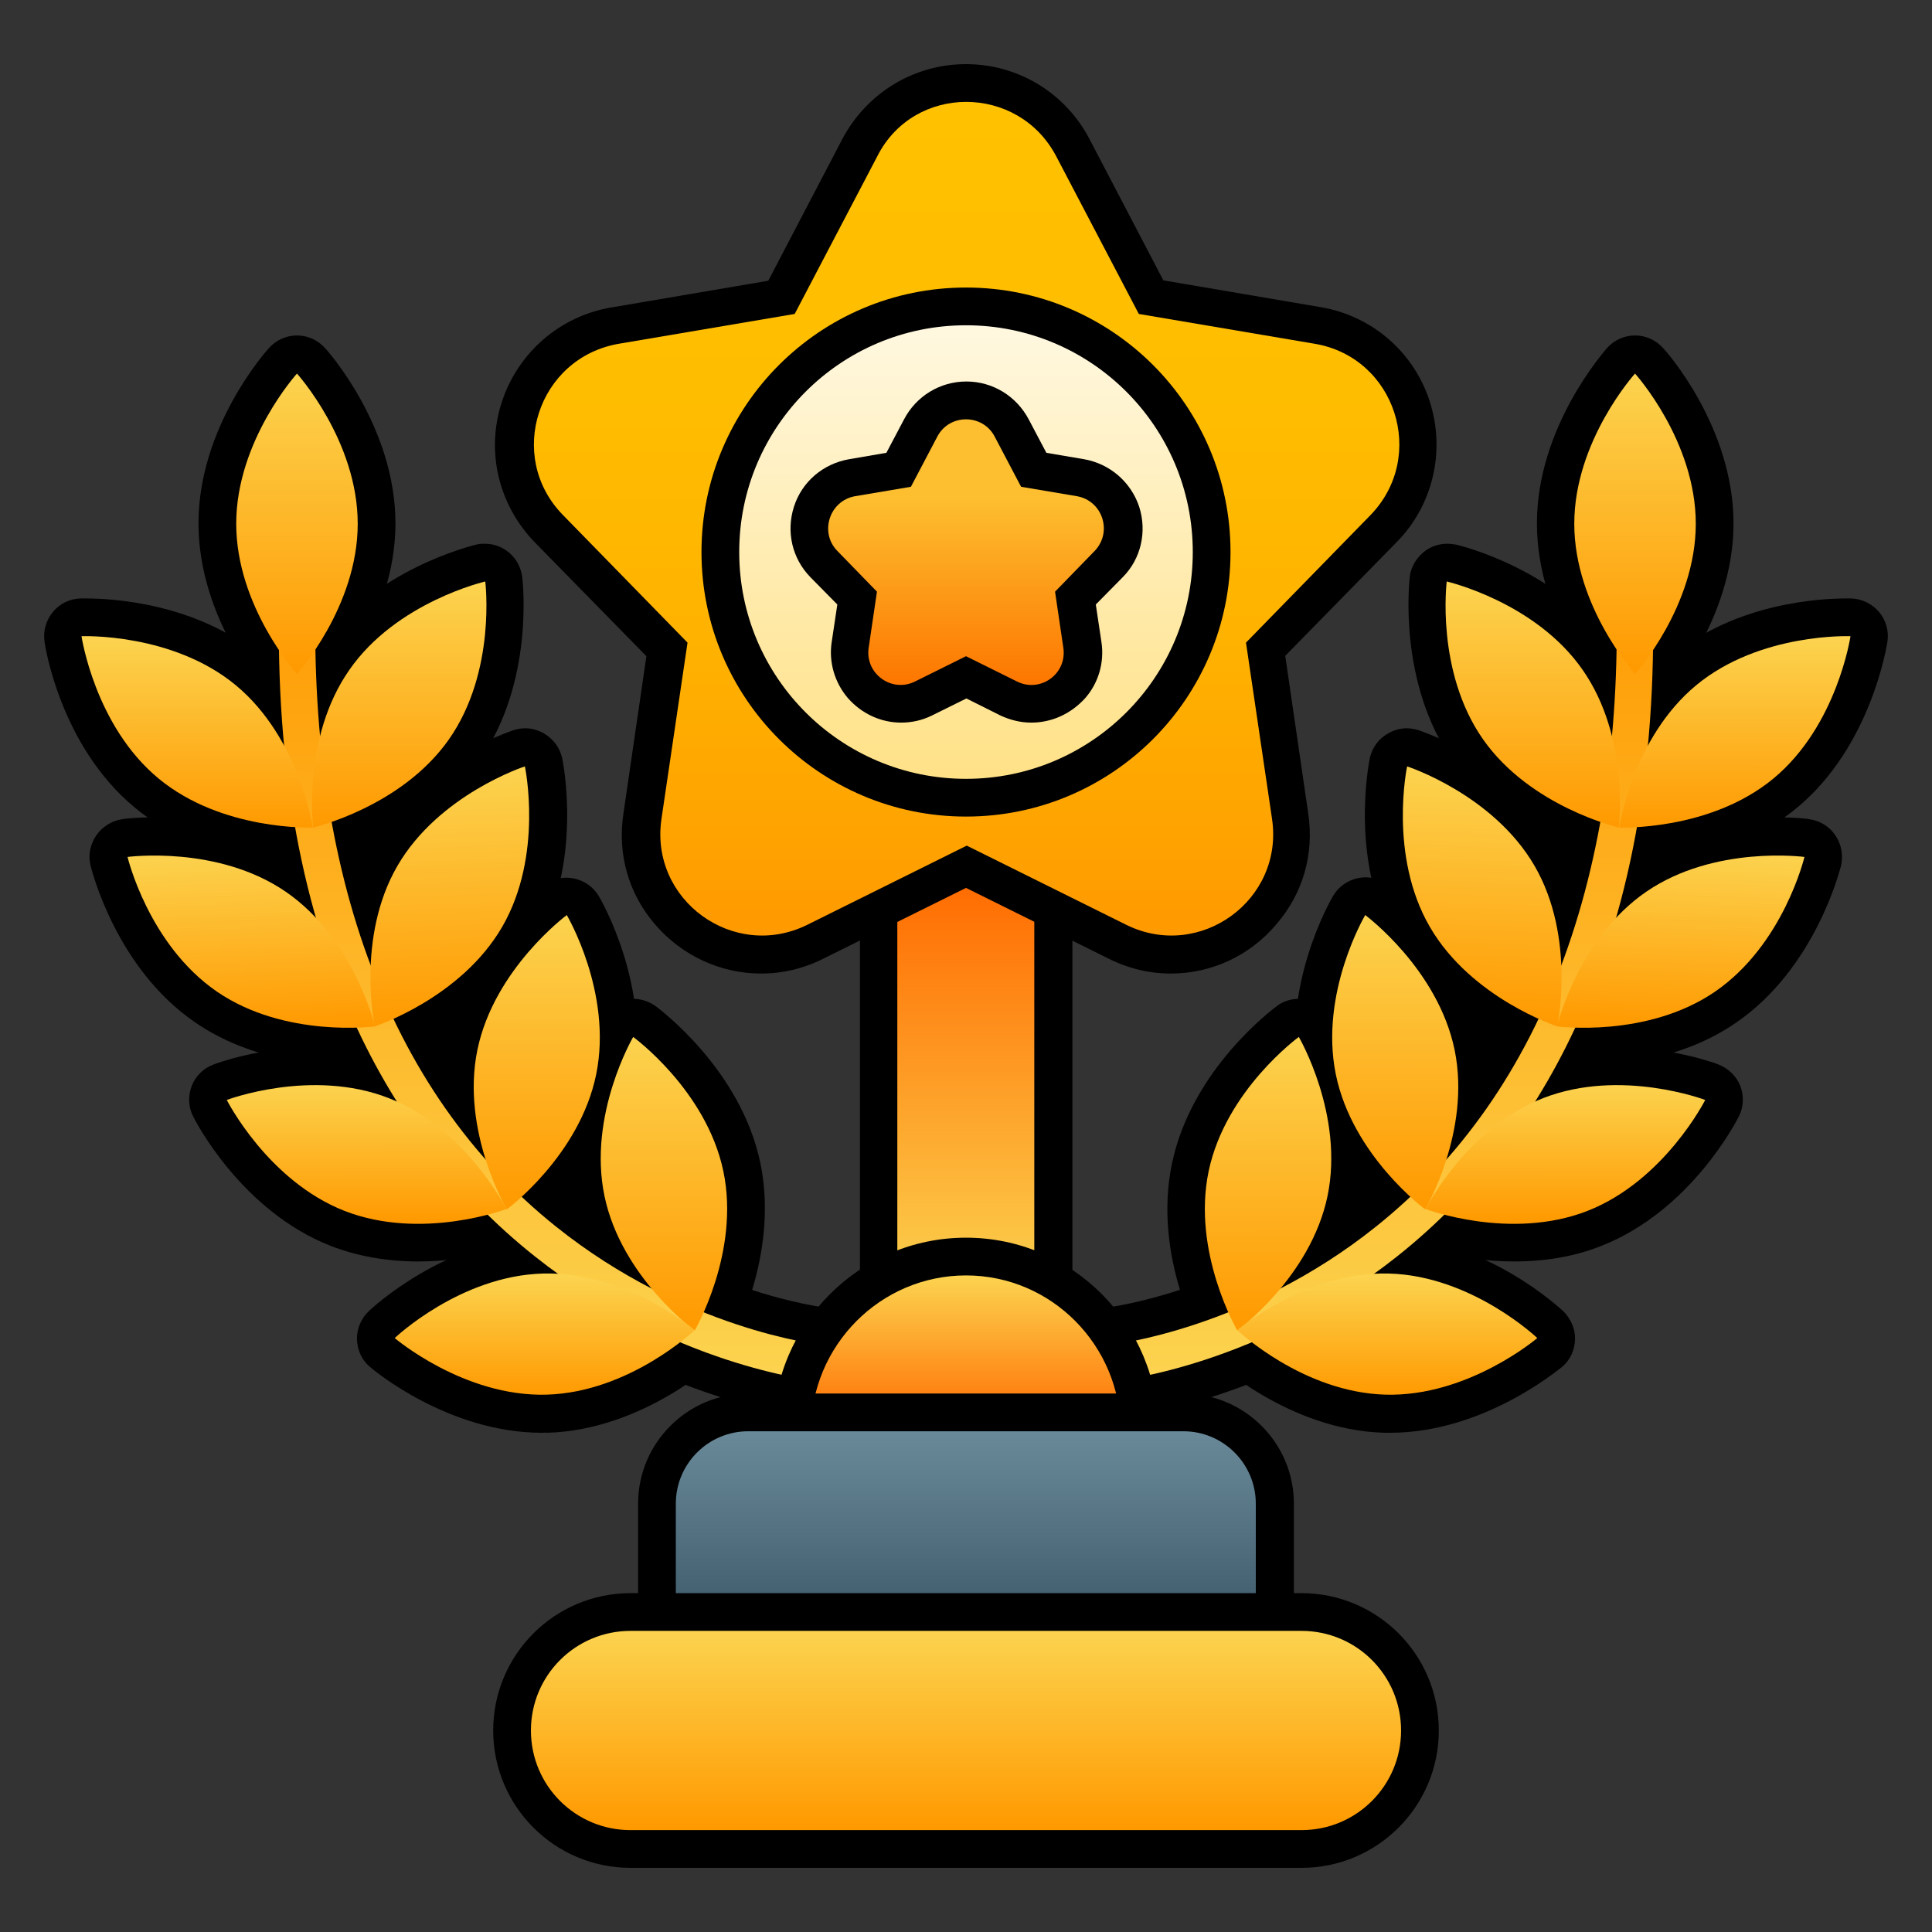 <svg id="Layer_2_00000041271986406205820210000015694762327862358456_" enable-background="new 0 0 512 512" viewBox="0 0 512 512" xmlns="http://www.w3.org/2000/svg" xmlns:xlink="http://www.w3.org/1999/xlink"><rect x="0" y="0" width="512" height="512" fill="#333333" stroke="none"/><linearGradient id="lg1"><stop offset="0" stop-color="#f90"/><stop offset="1" stop-color="#fcd34f"/></linearGradient><linearGradient id="SVGID_1_" gradientTransform="matrix(1 0 0 -1 0 513.98)" gradientUnits="userSpaceOnUse" x1="364.149" x2="364.149" xlink:href="#lg1" y1="368.467" y2="147.95"/><linearGradient id="SVGID_00000132805693665394328600000007482473989495909260_" gradientTransform="matrix(.637 .771 .771 -.637 -909.929 -959.855)" gradientUnits="userSpaceOnUse" x1="1781.564" x2="1742.467" xlink:href="#lg1" y1="304.268" y2="336.593"/><linearGradient id="SVGID_00000032621418786241021160000009067220911397629569_" gradientTransform="matrix(.819 -.573 -.573 -.819 604.1 784.512)" gradientUnits="userSpaceOnUse" x1="162.041" x2="199.412" xlink:href="#lg1" y1="576.48" y2="629.871"/><linearGradient id="SVGID_00000009578328861303991380000014309821517312759956_" gradientTransform="matrix(.865 -.501 -.501 -.865 487.973 751.407)" gradientUnits="userSpaceOnUse" x1="157.182" x2="193.071" xlink:href="#lg1" y1="463.94" y2="520.857"/><linearGradient id="SVGID_00000049190640920959026910000003520265242919163562_" gradientTransform="matrix(.98 -.2 -.2 -.98 10.012 557.183)" gradientUnits="userSpaceOnUse" x1="399.792" x2="415.351" xlink:href="#lg1" y1="160.115" y2="236.488"/><linearGradient id="SVGID_00000065055969378128348900000018056459714134797990_" gradientTransform="matrix(.979 .205 .205 -.979 -491.839 133.257)" gradientUnits="userSpaceOnUse" x1="855.316" x2="839.336" xlink:href="#lg1" y1="-44.666" y2="31.527"/><linearGradient id="SVGID_00000038380127479250131230000000960898853124489862_" gradientTransform="matrix(.565 .825 .825 -.565 -874.169 -1128.525)" gradientUnits="userSpaceOnUse" x1="1901.659" x2="1863.35" xlink:href="#lg1" y1="296.438" y2="324.838"/><linearGradient id="SVGID_00000122715159003258678440000012821624011131798158_" gradientTransform="matrix(.364 .931 .931 -.364 -750.497 -1519.393)" gradientUnits="userSpaceOnUse" x1="2141.598" x2="2107.322" xlink:href="#lg1" y1="413.358" y2="426.777"/><linearGradient id="SVGID_00000106849134213303691690000006959563323008071042_" gradientTransform="matrix(-.026 1 1 .026 -432.683 -2028.323)" gradientUnits="userSpaceOnUse" x1="2376.199" x2="2344.048" xlink:href="#lg1" y1="862.774" y2="861.934"/><linearGradient id="SVGID_00000121964383160407282100000010522472797119912118_" gradientTransform="matrix(1 0 0 -1 0 513.98)" gradientUnits="userSpaceOnUse" x1="433.335" x2="433.335" xlink:href="#lg1" y1="335.46" y2="415"/><linearGradient id="SVGID_00000001623656466196868540000013732310802209136276_" gradientTransform="matrix(-1 0 0 -1 490 513.98)" gradientUnits="userSpaceOnUse" x1="342.149" x2="342.149" xlink:href="#lg1" y1="368.467" y2="147.95"/><linearGradient id="SVGID_00000175301984469056054000000014743335009411648691_" gradientTransform="matrix(-.637 .771 -.771 -.637 1399.919 -959.855)" gradientUnits="userSpaceOnUse" x1="1767.54" x2="1728.443" xlink:href="#lg1" y1="287.304" y2="319.63"/><linearGradient id="SVGID_00000010279001119047506950000000421783709785116305_" gradientTransform="matrix(-.819 -.573 .573 -.819 -114.1 784.512)" gradientUnits="userSpaceOnUse" x1="144.018" x2="181.388" xlink:href="#lg1" y1="589.096" y2="642.486"/><linearGradient id="SVGID_00000154383622756696043850000008198282642695449235_" gradientTransform="matrix(-.865 -.501 .501 -.865 2.027 751.407)" gradientUnits="userSpaceOnUse" x1="138.143" x2="174.032" xlink:href="#lg1" y1="474.963" y2="531.88"/><linearGradient id="SVGID_00000171700560646330457780000002122033632839265938_" gradientTransform="matrix(-.98 -.2 .2 -.98 479.988 557.183)" gradientUnits="userSpaceOnUse" x1="378.245" x2="393.804" xlink:href="#lg1" y1="164.507" y2="240.879"/><linearGradient id="SVGID_00000108279877184167415540000015616441476832223406_" gradientTransform="matrix(-.979 .205 -.205 -.979 981.839 133.257)" gradientUnits="userSpaceOnUse" x1="833.795" x2="817.814" xlink:href="#lg1" y1="-49.182" y2="27.012"/><linearGradient id="SVGID_00000181769292874527300210000008710050399422452925_" gradientTransform="matrix(-.565 .825 -.825 -.565 1364.159 -1128.525)" gradientUnits="userSpaceOnUse" x1="1889.233" x2="1850.924" xlink:href="#lg1" y1="278.284" y2="306.683"/><linearGradient id="SVGID_00000073000911945993332970000006664184425485203361_" gradientTransform="matrix(-.364 .931 -.931 -.364 1240.487 -1519.393)" gradientUnits="userSpaceOnUse" x1="2133.582" x2="2099.305" xlink:href="#lg1" y1="392.871" y2="406.289"/><linearGradient id="SVGID_00000007412133498084074860000014441560855550833032_" gradientTransform="matrix(.026 1 -1 .026 922.683 -2028.323)" gradientUnits="userSpaceOnUse" x1="2376.774" x2="2344.624" xlink:href="#lg1" y1="840.792" y2="839.951"/><linearGradient id="SVGID_00000029008559832375775260000001482509667975846558_" gradientTransform="matrix(-1 0 0 -1 490 513.98)" gradientUnits="userSpaceOnUse" x1="411.335" x2="411.335" xlink:href="#lg1" y1="335.46" y2="415"/><linearGradient id="lg2"><stop offset="0" stop-color="#fcd34f"/><stop offset="1" stop-color="#ff6a00"/></linearGradient><linearGradient id="SVGID_00000000932911364192970050000013691067913818909590_" gradientTransform="matrix(1 0 0 -1 0 513.98)" gradientUnits="userSpaceOnUse" x1="256" x2="256" xlink:href="#lg2" y1="170.07" y2="281.69"/><linearGradient id="SVGID_00000001632244205913051780000006341138080037169833_" gradientTransform="matrix(1 0 0 -1 0 513.98)" gradientUnits="userSpaceOnUse" x1="255.99" x2="255.99" xlink:href="#lg2" y1="175.94" y2="134.68"/><linearGradient id="SVGID_00000178886819035687552710000009312146667424599200_" gradientTransform="matrix(1 0 0 -1 0 513.98)" gradientUnits="userSpaceOnUse" x1="256" x2="256" y1="81.83" y2="134.68"><stop offset="0" stop-color="#3d5969"/><stop offset="1" stop-color="#698999"/></linearGradient><linearGradient id="SVGID_00000154403624766673134310000014657586067588139961_" gradientTransform="matrix(1 0 0 -1 0 513.98)" gradientUnits="userSpaceOnUse" x1="256" x2="256" xlink:href="#lg1" y1="28.98" y2="81.83"/><linearGradient id="SVGID_00000049209669069494194230000014523879013734832059_" gradientTransform="matrix(1 0 0 -1 0 513.98)" gradientUnits="userSpaceOnUse" x1="255.994" x2="255.994" y1="265.967" y2="486.988"><stop offset="0" stop-color="#f90"/><stop offset=".11" stop-color="#ffa200"/><stop offset=".37" stop-color="#ffb300"/><stop offset=".65" stop-color="#ffbd00"/><stop offset="1" stop-color="#ffc100"/></linearGradient><linearGradient id="SVGID_00000002365931523050299260000015724239544202746261_" gradientTransform="matrix(1 0 0 -1 0 513.98)" gradientUnits="userSpaceOnUse" x1="255.995" x2="255.995" y1="307.58" y2="427.7"><stop offset="0" stop-color="#ffe187"/><stop offset="1" stop-color="#fff8e0"/></linearGradient><linearGradient id="SVGID_00000090293197674742705750000005563340178041278355_" gradientTransform="matrix(1 0 0 -1 0 513.98)" gradientUnits="userSpaceOnUse" x1="255.994" x2="255.994" y1="332.438" y2="402.838"><stop offset="0" stop-color="#fd7600"/><stop offset=".71" stop-color="#fdbf30"/></linearGradient><g id="Icon"><g id="_46"><g><g><path d="m294.9 376c-7.6 0-14-5.7-14.7-13.3-.8-8.1 5.1-15.4 13.2-16.2.2 0 33.6-4.1 65-29.1 42.5-33.9 63.1-91.4 59.7-166.4-.4-8.2 6-15.1 14.1-15.5h.7c7.9 0 14.4 6.2 14.8 14.1 2.1 47-4.2 88.1-19 122.2-12.1 27.9-29.6 51.1-52.2 69-38.5 30.5-78.4 34.9-80 35.1-.6.1-1.1.1-1.6.1z"/><path d="m430.2 229.3c-1 0-1.6 0-1.6 0-2.8-.1-5.5-1.5-7.3-3.6-1.8-2.2-2.6-5-2.2-7.8.2-1.1 4.3-27.7 23.9-44 17.1-14.2 39.6-15.3 46.1-15.3h1.6c2.8.1 5.5 1.5 7.3 3.6 1.8 2.2 2.6 5 2.2 7.8-.2 1.1-4.3 27.7-23.9 44-17.1 14.2-39.6 15.3-46.1 15.3z"/><path d="m429.1 229.3c-.8 0-1.5-.1-2.2-.2-1.1-.2-27.3-6.5-41.9-27.4s-11.5-47.6-11.4-48.8c.3-2.8 1.9-5.3 4.2-7 1.7-1.2 3.7-1.8 5.7-1.8.8 0 1.5.1 2.2.2 1.1.2 27.3 6.5 41.9 27.4s11.5 47.6 11.4 48.8c-.4 2.8-1.9 5.3-4.2 7-1.7 1.2-3.7 1.8-5.7 1.8z"/><path d="m412.7 282c-1 0-2.1-.2-3.1-.5-1.1-.3-26.6-8.8-39.4-30.9s-7.4-48.4-7.2-49.6c.6-2.8 2.3-5.2 4.8-6.6 1.5-.9 3.3-1.4 5-1.4 1 0 2.1.2 3.1.5 1.1.4 26.6 8.8 39.4 30.9s7.4 48.4 7.1 49.6c-.6 2.8-2.3 5.2-4.8 6.6-1.4.9-3.1 1.3-4.9 1.4z"/><path d="m377.7 330.5c-2.1 0-4.2-.7-5.9-2-.9-.7-22.5-16.8-27.5-41.8-5.1-25 8.4-48.3 9-49.3 1.4-2.4 3.8-4.1 6.6-4.7.7-.1 1.3-.2 2-.2 2.1 0 4.2.7 5.9 1.9.9.7 22.5 16.8 27.5 41.8 5.1 25-8.4 48.3-9 49.3-1.4 2.4-3.8 4.1-6.6 4.7-.6.2-1.3.3-2 .3z"/><path d="m327.9 362.6c-.7 0-1.4-.1-2-.2-2.8-.6-5.2-2.3-6.6-4.8-.6-1-14-24.3-8.7-49.3 5.2-25 26.9-41 27.8-41.7 1.7-1.3 3.8-1.9 5.9-1.9.7 0 1.4.1 2 .2 2.8.6 5.2 2.3 6.6 4.8.6 1 14 24.3 8.7 49.3-5.2 25-26.9 41-27.8 41.6-1.7 1.4-3.8 2-5.9 2z"/><path d="m419.7 282.3c-4.9 0-8.1-.4-8.4-.5-2.8-.4-5.3-1.9-6.9-4.3-1.6-2.3-2.1-5.2-1.5-8 .3-1.1 6.8-27.2 27.8-41.6 13.7-9.4 29.5-11.3 40.4-11.3 4.9 0 8.1.4 8.4.5 2.8.4 5.3 1.9 6.9 4.3 1.6 2.3 2.1 5.2 1.5 8-.3 1.1-6.8 27.2-27.8 41.6-13.6 9.4-29.5 11.3-40.4 11.3z"/><path d="m401.2 334.3c-14.7 0-26.5-4.4-26.9-4.6-2.7-1-4.8-3.1-5.8-5.7s-.9-5.6.4-8.1c.5-1 12.7-25 36.5-34.3 7-2.7 14.8-4.1 23.1-4.1 14.7 0 26.5 4.4 26.9 4.6 2.6 1 4.8 3.1 5.8 5.7s.9 5.6-.4 8.1c-.5 1-12.7 25-36.5 34.3-7 2.8-14.8 4.1-23.1 4.1z"/><path d="m368.4 379.7c-.5 0-1 0-1.5 0-25.5-.7-45.1-19.1-46-19.9-2-2-3.2-4.7-3.1-7.5s1.3-5.5 3.5-7.3c.8-.7 20.7-17.4 45.5-17.4h1.5c25.5.7 45.1 19.1 46 19.9 2 2 3.2 4.7 3.1 7.5s-1.3 5.5-3.5 7.3c-.9.6-20.7 17.4-45.5 17.4z"/><path d="m433.3 188.5c-2.8 0-5.5-1.2-7.4-3.3-.8-.8-18.6-20.9-18.6-46.5s17.9-45.6 18.6-46.5c1.9-2.1 4.6-3.3 7.4-3.3s5.5 1.2 7.4 3.3c.8.8 18.7 20.9 18.7 46.5s-17.9 45.6-18.7 46.5c-1.8 2.1-4.5 3.3-7.4 3.3z"/><path d="m294.9 366c-2.4 0-4.5-1.8-4.8-4.3-.3-2.6 1.7-5 4.3-5.3.5-.1 36.2-4.1 70.2-31.3 45.1-36 67-96.4 63.5-174.6-.1-2.6 1.9-4.9 4.6-5 2.6-.1 4.9 1.9 5 4.6 2.1 45.4-4 85-18.2 117.7-11.4 26.3-28 48.3-49.3 65.2-36.3 28.8-73.3 32.8-74.8 33-.1 0-.3 0-.5 0z" fill="url(#SVGID_1_)"/><path d="m470 206.3c-16.9 14-40.9 13-40.9 13s3.5-23.7 20.4-37.7 40.9-13 40.9-13-3.5 23.7-20.4 37.7z" fill="url(#SVGID_00000132805693665394328600000007482473989495909260_)"/><path d="m419.4 177.5c12.6 18 9.6 41.8 9.6 41.8s-23.4-5.4-36-23.4-9.6-41.8-9.6-41.8 23.5 5.4 36 23.4z" fill="url(#SVGID_00000032621418786241021160000009067220911397629569_)"/><path d="m406.7 229.5c11 19 6 42.5 6 42.5s-22.8-7.4-33.8-26.4-6-42.5-6-42.5 22.8 7.4 33.8 26.4z" fill="url(#SVGID_00000009578328861303991380000014309821517312759956_)"/><path d="m385.5 278.3c4.4 21.5-7.8 42.2-7.8 42.2s-19.3-14.2-23.7-35.8 7.8-42.2 7.8-42.2 19.3 14.3 23.7 35.8z" fill="url(#SVGID_00000049190640920959026910000003520265242919163562_)"/><path d="m351.8 317c-4.5 21.5-23.9 35.6-23.9 35.6s-12.1-20.7-7.6-42.2 23.9-35.6 23.9-35.6 12.1 20.7 7.6 42.2z" fill="url(#SVGID_00000065055969378128348900000018056459714134797990_)"/><path d="m454.5 262.8c-18.1 12.4-41.9 9.2-41.9 9.2s5.6-23.3 23.7-35.7 41.9-9.2 41.9-9.2-5.5 23.2-23.7 35.7z" fill="url(#SVGID_00000038380127479250131230000000960898853124489862_)"/><path d="m420.7 320.9c-20.5 8-42.9-.5-42.9-.5s10.7-21.4 31.2-29.4 42.9.5 42.9.5-10.8 21.4-31.2 29.4z" fill="url(#SVGID_00000122715159003258678440000012821624011131798158_)"/><path d="m367.2 369.6c-22-.6-39.3-17.1-39.3-17.1s18.2-15.6 40.2-15 39.3 17.1 39.3 17.1-18.3 15.6-40.2 15z" fill="url(#SVGID_00000106849134213303691690000006959563323008071042_)"/><path d="m449.4 138.8c0 22-16.1 39.8-16.1 39.8s-16.1-17.8-16.1-39.8 16.1-39.8 16.1-39.8 16.1 17.8 16.1 39.8z" fill="url(#SVGID_00000121964383160407282100000010522472797119912118_)"/></g><g><path d="m217.1 376c-.5 0-1 0-1.5-.1-1.7-.2-41.5-4.5-80.1-35.1-22.6-17.9-40.2-41.1-52.2-69-14.7-34.1-21.1-75.2-19-122.2.4-7.9 6.8-14.1 14.8-14.1h.8c8.1.4 14.4 7.3 14 15.5-3.4 74.9 17.2 132.5 59.7 166.4 31.4 25.1 64.8 29.1 65.1 29.1 8 .8 14 8.1 13.1 16.2-.8 7.6-7.1 13.3-14.7 13.3z"/><path d="m81.8 229.3c-6.5 0-29-1.1-46.1-15.3-19.7-16.3-23.8-42.9-23.9-44-.4-2.8.4-5.6 2.2-7.8s4.4-3.5 7.3-3.6h1.6c6.5 0 29 1.1 46.1 15.3 19.7 16.3 23.8 42.9 23.9 44 .4 2.8-.4 5.6-2.2 7.8s-4.4 3.5-7.3 3.6c0 0-.6 0-1.6 0z"/><path d="m82.9 229.3c-2 0-4-.6-5.7-1.8-2.3-1.6-3.8-4.1-4.2-7-.1-1.1-3.3-27.9 11.4-48.8 14.6-20.9 40.8-27.1 41.9-27.4.7-.2 1.5-.2 2.2-.2 2 0 4 .6 5.7 1.8 2.3 1.6 3.8 4.1 4.2 7 .1 1.1 3.3 27.9-11.4 48.8s-40.8 27.1-41.9 27.4c-.7.1-1.4.2-2.2.2z"/><path d="m99.3 282c-1.7 0-3.5-.5-5-1.4-2.4-1.4-4.2-3.8-4.8-6.6-.2-1.1-5.6-27.5 7.2-49.6s38.3-30.5 39.4-30.9c1-.3 2-.5 3.1-.5 1.7 0 3.5.5 5 1.4 2.4 1.4 4.2 3.8 4.8 6.6.2 1.1 5.6 27.5-7.1 49.6-12.8 22.1-38.3 30.5-39.4 30.9-1.2.3-2.2.5-3.2.5z"/><path d="m134.3 330.5c-.7 0-1.3-.1-2-.2-2.8-.6-5.2-2.3-6.6-4.7-.6-1-14.1-24.3-9-49.3s26.6-41.1 27.5-41.8c1.7-1.3 3.8-1.9 5.9-1.9.7 0 1.3.1 2 .2 2.8.6 5.2 2.3 6.6 4.7.6 1 14.1 24.3 9 49.3s-26.6 41.1-27.6 41.8c-1.6 1.2-3.7 1.9-5.8 1.9z"/><path d="m184.1 362.6c-2.1 0-4.2-.7-5.9-1.9-.9-.7-22.6-16.7-27.8-41.7s8.1-48.3 8.7-49.3c1.4-2.4 3.8-4.2 6.6-4.8.7-.1 1.4-.2 2.1-.2 2.1 0 4.2.7 5.9 1.9.9.7 22.6 16.7 27.8 41.6 5.2 25-8.1 48.3-8.7 49.3-1.4 2.5-3.8 4.2-6.6 4.8-.7.2-1.4.3-2.1.3z"/><path d="m92.2 282.3c-10.9 0-26.8-2-40.4-11.3-21.1-14.4-27.5-40.5-27.8-41.6-.7-2.8-.1-5.6 1.5-8 1.6-2.3 4.1-3.9 6.9-4.3.4-.1 3.6-.5 8.4-.5 10.9 0 26.8 2 40.4 11.3 21.1 14.4 27.6 40.5 27.8 41.6.7 2.8.1 5.7-1.5 8s-4.1 3.9-6.9 4.3c-.3.1-3.5.5-8.4.5z"/><path d="m110.8 334.3c-8.3 0-16.1-1.4-23.1-4.1-23.8-9.3-36-33.3-36.5-34.3-1.3-2.5-1.4-5.5-.4-8.1s3.1-4.7 5.8-5.7c.5-.2 12.2-4.6 26.9-4.6 8.3 0 16.1 1.4 23.1 4.1 23.8 9.3 36 33.3 36.5 34.3 1.3 2.5 1.4 5.5.4 8.1s-3.1 4.7-5.8 5.7c-.4.3-12.2 4.6-26.9 4.6z"/><path d="m143.6 379.7c-24.8 0-44.7-16.7-45.5-17.4-2.2-1.8-3.4-4.5-3.5-7.3s1.1-5.6 3.1-7.5c.8-.8 20.5-19.2 46-19.9h1.4c24.8 0 44.7 16.7 45.5 17.4 2.1 1.8 3.4 4.5 3.5 7.3s-1.1 5.6-3.1 7.5c-.8.8-20.5 19.2-46 19.9-.4-.1-.9 0-1.4 0z"/><path d="m78.7 188.5c-2.8 0-5.5-1.2-7.4-3.3-.8-.8-18.7-20.9-18.7-46.5s17.9-45.6 18.7-46.5c1.9-2.1 4.6-3.3 7.4-3.3s5.5 1.2 7.4 3.3c.8.8 18.7 21 18.7 46.5s-17.9 45.6-18.7 46.5c-1.9 2.1-4.6 3.3-7.4 3.3z"/><path d="m217.1 366c2.4 0 4.5-1.8 4.8-4.3.3-2.6-1.6-5-4.3-5.3-.6-.1-36.2-4.1-70.2-31.3-45.1-36-67-96.4-63.5-174.6.1-2.6-1.9-4.9-4.6-5-2.6-.1-4.9 1.9-5 4.6-2.1 45.4 4 85 18.2 117.7 11.4 26.3 28 48.3 49.3 65.2 36.3 28.8 73.3 32.8 74.9 33z" fill="url(#SVGID_00000001623656466196868540000013732310802209136276_)"/><path d="m42 206.3c16.9 14 40.9 13 40.9 13s-3.5-23.7-20.4-37.7-40.9-13-40.9-13 3.5 23.7 20.4 37.7z" fill="url(#SVGID_00000175301984469056054000000014743335009411648691_)"/><path d="m92.6 177.5c-12.6 18-9.6 41.8-9.6 41.8s23.4-5.4 36-23.4 9.6-41.8 9.6-41.8-23.5 5.4-36 23.4z" fill="url(#SVGID_00000010279001119047506950000000421783709785116305_)"/><path d="m105.3 229.5c-11 19-6 42.5-6 42.5s22.8-7.4 33.8-26.4 6-42.5 6-42.5-22.8 7.4-33.8 26.4z" fill="url(#SVGID_00000154383622756696043850000008198282642695449235_)"/><path d="m126.5 278.3c-4.4 21.5 7.8 42.2 7.8 42.2s19.3-14.2 23.7-35.8-7.8-42.2-7.8-42.2-19.3 14.3-23.7 35.8z" fill="url(#SVGID_00000171700560646330457780000002122033632839265938_)"/><path d="m160.2 317c4.5 21.5 23.9 35.6 23.9 35.6s12.1-20.7 7.6-42.2-23.9-35.6-23.9-35.6-12.1 20.7-7.6 42.2z" fill="url(#SVGID_00000108279877184167415540000015616441476832223406_)"/><path d="m57.5 262.8c18.1 12.4 41.9 9.2 41.9 9.2s-5.6-23.3-23.7-35.7-41.9-9.2-41.9-9.2 5.5 23.2 23.7 35.7z" fill="url(#SVGID_00000181769292874527300210000008710050399422452925_)"/><path d="m91.3 320.9c20.5 8 42.9-.5 42.9-.5s-10.7-21.4-31.2-29.4-42.9.5-42.9.5 10.8 21.4 31.2 29.4z" fill="url(#SVGID_00000073000911945993332970000006664184425485203361_)"/><path d="m144.8 369.6c22-.6 39.3-17.1 39.3-17.1s-18.2-15.6-40.2-15-39.3 17.1-39.3 17.1 18.3 15.6 40.2 15z" fill="url(#SVGID_00000007412133498084074860000014441560855550833032_)"/><path d="m62.6 138.8c0 22 16.1 39.8 16.1 39.8s16.1-17.8 16.1-39.8-16.1-39.8-16.1-39.8-16.1 17.8-16.1 39.8z" fill="url(#SVGID_00000029008559832375775260000001482509667975846558_)"/></g></g><g><path d="m284.2 232.3v111.6c0 5.5-4.5 10-10 10h-36.3c-5.5 0-10-4.5-10-10v-111.6c0-5.5 4.5-10 10-10h36.3c5.5 0 10 4.5 10 10z"/><path d="m237.8 232.3h36.3v111.6h-36.3z" fill="url(#SVGID_00000000932911364192970050000013691067913818909590_)"/><path d="m214.9 389.3c-5.5 0-10-4.5-10-10 0-28.3 22.9-51.3 51.1-51.3s51 23 51 51.3c0 5.5-4.5 10-10 10z"/><path d="m214.9 379.3c0-22.7 18.4-41.3 41.1-41.3 22.7 0 41 18.6 41 41.3z" fill="url(#SVGID_00000001632244205913051780000006341138080037169833_)"/><path d="m342.9 398.5v33.6c0 5.5-4.5 10-10 10h-153.8c-5.5 0-10-4.5-10-10v-33.6c0-16.1 13.1-29.2 29.2-29.2h115.3c16.2 0 29.3 13.1 29.3 29.2z"/><path d="m198.3 379.3h115.3c10.6 0 19.2 8.6 19.2 19.2v33.6h-153.7v-33.6c0-10.6 8.6-19.2 19.2-19.2z" fill="url(#SVGID_00000178886819035687552710000009312146667424599200_)"/><path d="m167.1 495c-20.1 0-36.4-16.3-36.4-36.4s16.3-36.4 36.4-36.4h177.8c20.1 0 36.4 16.3 36.4 36.4s-16.3 36.4-36.4 36.4z"/><path d="m167.1 432.2h177.8c14.6 0 26.4 11.8 26.4 26.4 0 14.6-11.8 26.4-26.4 26.4h-177.8c-14.6 0-26.4-11.8-26.4-26.4 0-14.6 11.8-26.4 26.4-26.4z" fill="url(#SVGID_00000154403624766673134310000014657586067588139961_)"/></g><g><path d="m310.3 258c-5.7 0-11.2-1.3-16.4-3.9l-37.9-18.8-37.9 18.8c-5.2 2.6-10.7 3.9-16.4 3.9-10.7 0-20.9-4.7-28-12.9s-10.1-18.6-8.5-29.4l6.1-41.8-29.6-30.2c-9.6-9.9-13-24.1-8.7-37.2s15.4-22.7 28.9-25l41.7-7.1 19.6-37.5c6.5-12.3 19-19.9 32.8-19.9s26.3 7.6 32.7 19.8l19.6 37.5 41.7 7.1c13.6 2.3 24.7 11.9 28.9 25s.9 27.4-8.7 37.2l-29.6 30.2 6.1 41.8c1.6 10.8-1.4 21.2-8.5 29.4-7 8.3-17.2 13-27.9 13z"/><path d="m279.9 41.4 21.9 41.8 46.6 7.9c21.4 3.6 29.9 29.8 14.8 45.4l-33 33.8 6.9 46.7c3.2 21.5-19.1 37.7-38.6 28.1l-42.3-21-42.3 21c-19.5 9.6-41.8-6.6-38.6-28.1l6.9-46.7-33-33.8c-15.2-15.5-6.7-41.7 14.8-45.4l46.6-7.9 21.9-41.8c9.7-19.2 37.3-19.2 47.4 0z" fill="url(#SVGID_00000049209669069494194230000014523879013734832059_)"/></g><g><circle cx="256" cy="146.3" r="70.1"/><circle cx="256" cy="146.3" fill="url(#SVGID_00000002365931523050299260000015724239544202746261_)" r="60.1"/><path d="m273.3 191.5c-2.9 0-5.6-.7-8.2-1.9l-9-4.5-9.1 4.5c-2.6 1.3-5.4 1.9-8.2 1.9-5.4 0-10.5-2.4-14.1-6.5-3.5-4.1-5.1-9.5-4.3-14.8l1.5-10-7.1-7.2c-4.9-5-6.5-12.1-4.4-18.7s7.7-11.4 14.6-12.6l9.9-1.7 4.7-8.9c3.2-6.1 9.5-10 16.5-10 6.9 0 13.2 3.8 16.5 10l4.7 8.9 10 1.7c6.8 1.2 12.4 6 14.6 12.6 2.1 6.6.5 13.8-4.4 18.7l-7.1 7.2 1.5 10c.8 5.4-.8 10.8-4.3 14.8-3.8 4.2-8.9 6.5-14.3 6.5z"/><path d="m263.6 115.7 7 13.3 14.8 2.5c6.8 1.2 9.5 9.5 4.7 14.5l-10.5 10.8 2.2 14.9c1 6.9-6.1 12-12.3 8.9l-13.5-6.7-13.5 6.7c-6.2 3.1-13.3-2.1-12.3-8.9l2.2-14.9-10.5-10.8c-4.8-4.9-2.1-13.3 4.7-14.5l14.8-2.5 7-13.3c3.2-6.1 12-6.1 15.2 0z" fill="url(#SVGID_00000090293197674742705750000005563340178041278355_)"/></g></g></g></svg>